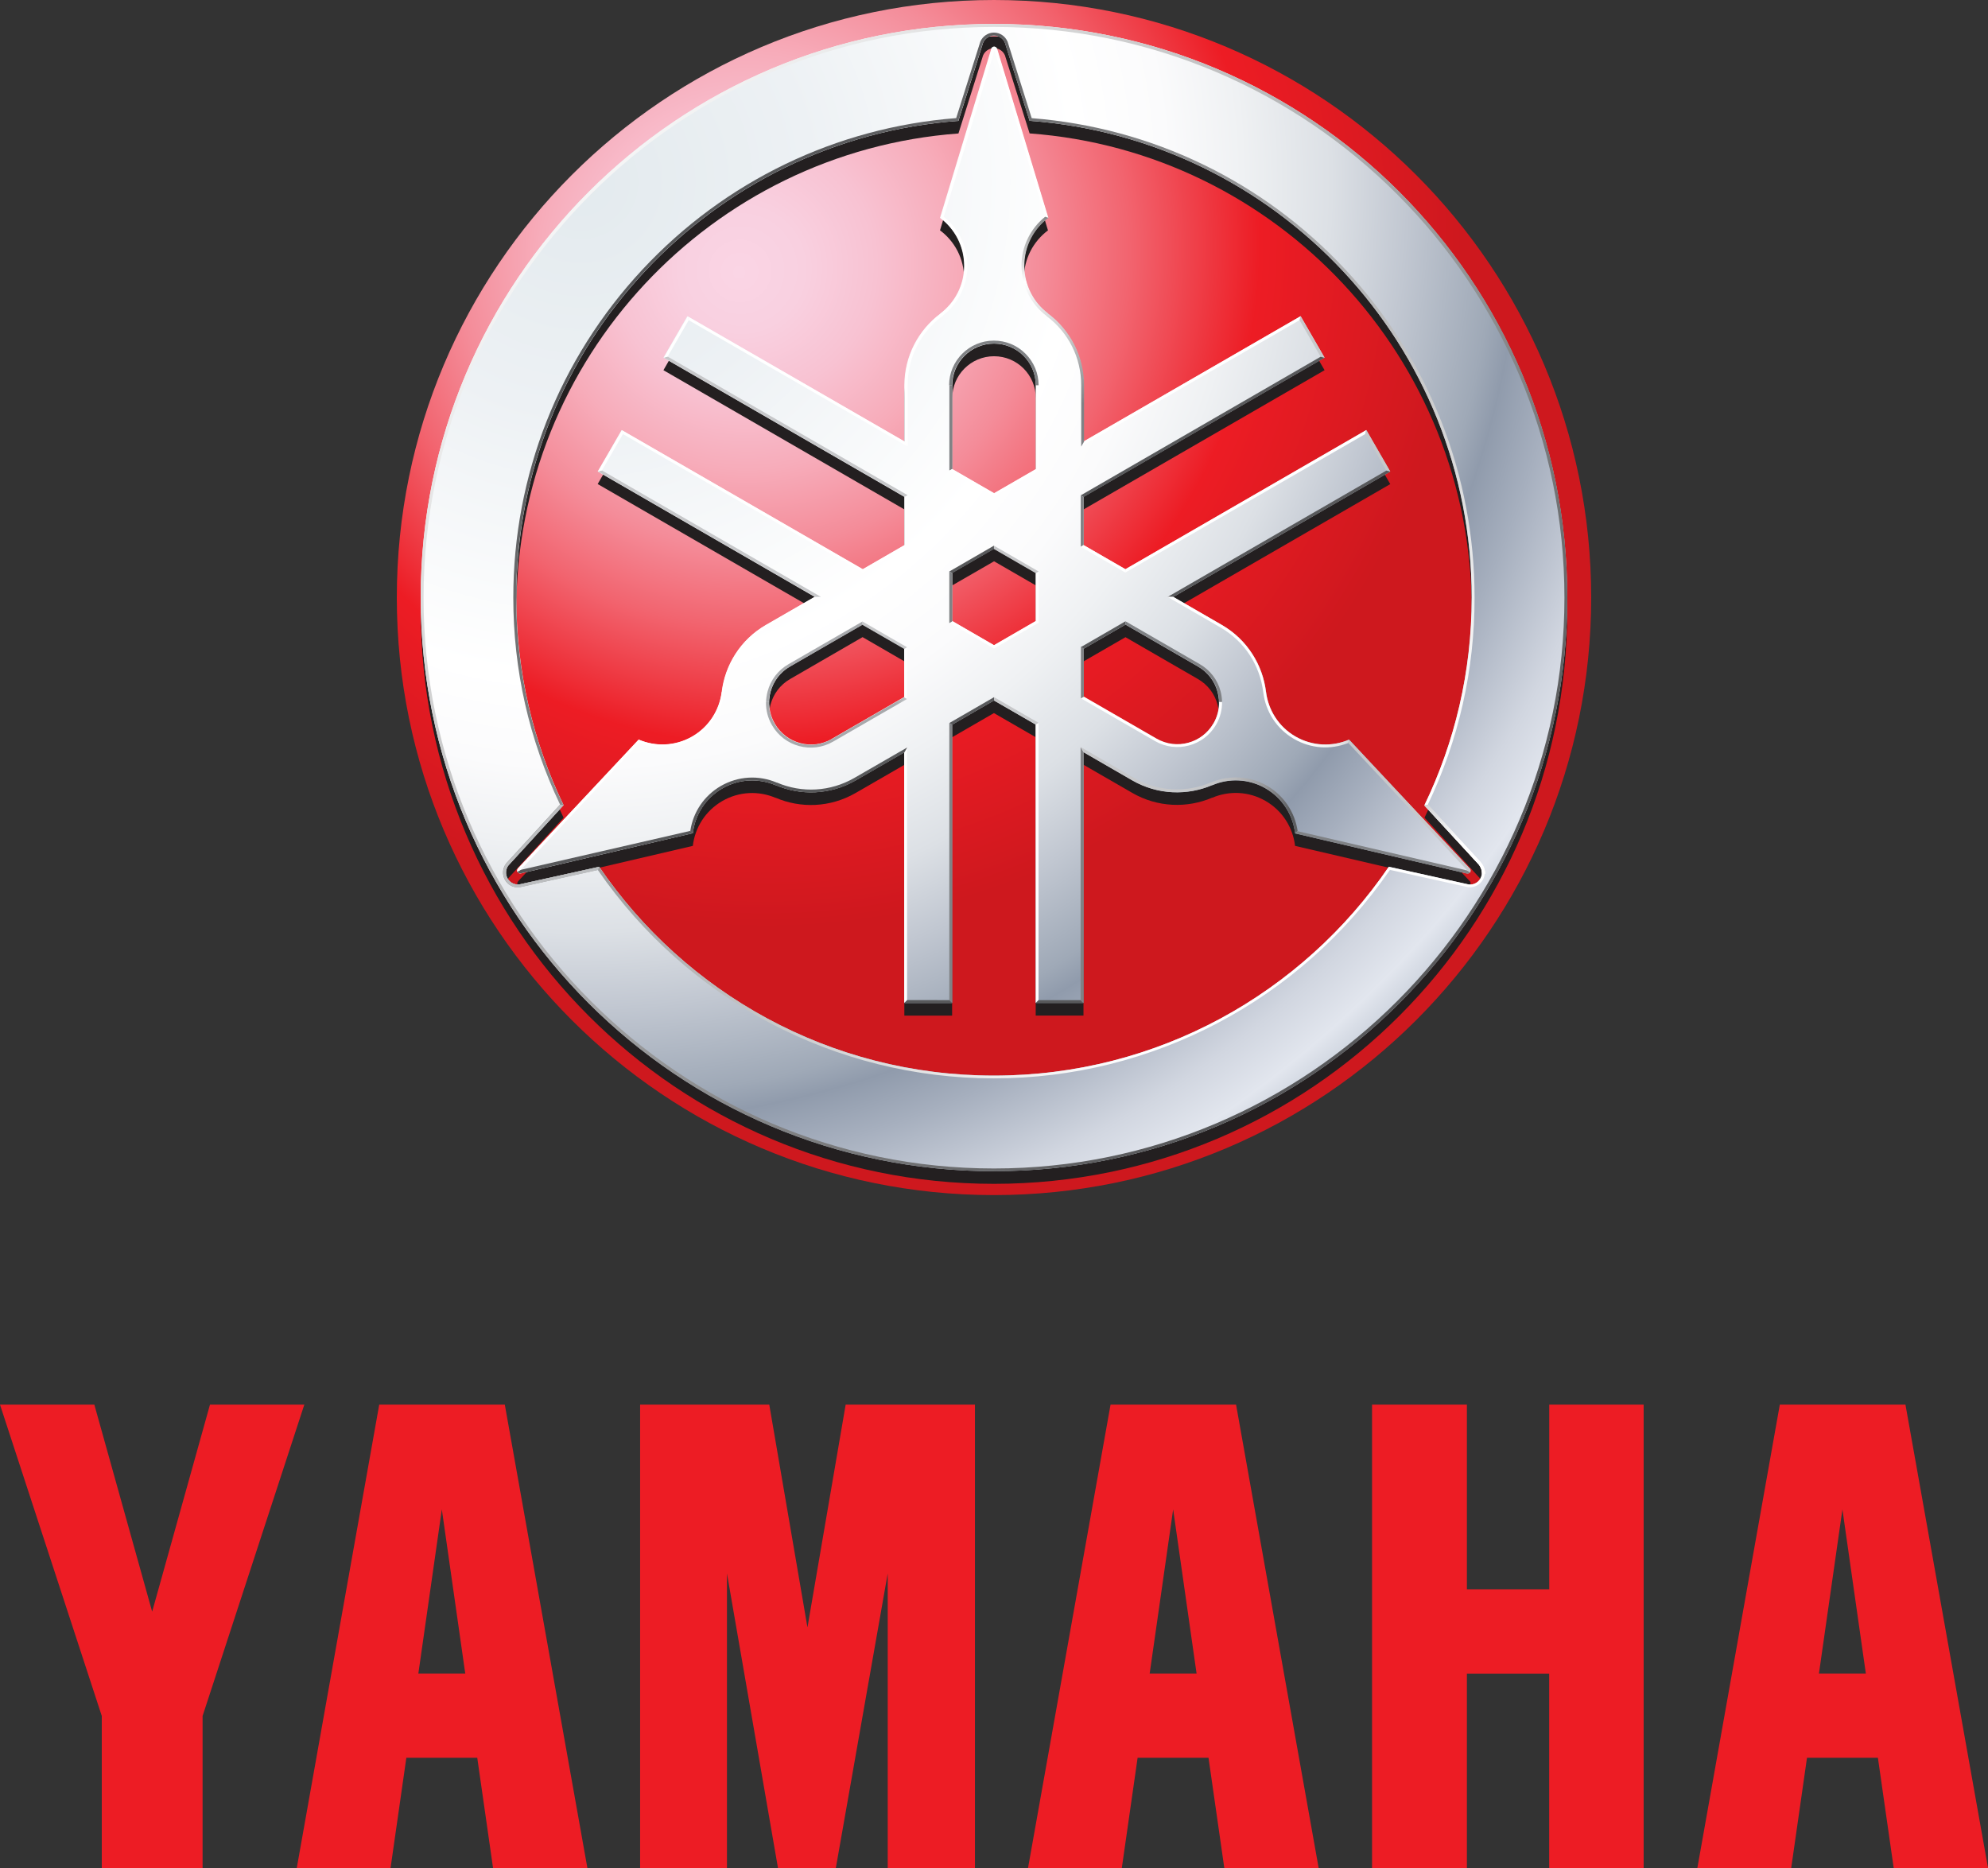 <?xml version="1.0" encoding="UTF-8"?>
<svg id="Layer_2" data-name="Layer 2" xmlns="http://www.w3.org/2000/svg" xmlns:xlink="http://www.w3.org/1999/xlink" viewBox="0 0 323.24 303.73">
  <rect x="0" y="0" width="323.24" height="303.73" fill="#333333" stroke="none"/>
  <defs>
    <style>
      .cls-1 {
        fill: url(#linear-gradient);
      }

      .cls-2 {
        fill: #fff;
      }

      .cls-3 {
        fill: #ed1c24;
      }

      .cls-4 {
        fill: #c7c8ca;
      }

      .cls-5 {
        fill: #231f20;
      }

      .cls-6 {
        fill: #808285;
      }

      .cls-7 {
        fill: #58595b;
      }

      .cls-8 {
        fill: url(#radial-gradient-3);
      }

      .cls-9 {
        fill: url(#radial-gradient-2);
      }

      .cls-10 {
        fill: url(#linear-gradient-8);
      }

      .cls-11 {
        fill: url(#linear-gradient-9);
      }

      .cls-12 {
        fill: url(#linear-gradient-3);
      }

      .cls-13 {
        fill: url(#linear-gradient-4);
      }

      .cls-14 {
        fill: url(#linear-gradient-2);
      }

      .cls-15 {
        fill: url(#linear-gradient-6);
      }

      .cls-16 {
        fill: url(#linear-gradient-7);
      }

      .cls-17 {
        fill: url(#linear-gradient-5);
      }

      .cls-18 {
        fill: url(#radial-gradient);
      }

      .cls-19 {
        fill: url(#linear-gradient-13);
      }

      .cls-20 {
        fill: url(#linear-gradient-12);
      }

      .cls-21 {
        fill: url(#linear-gradient-10);
      }

      .cls-22 {
        fill: url(#linear-gradient-11);
      }
    </style>
    <radialGradient id="radial-gradient" cx="-3593.44" cy="-3926.38" fx="-3628.51" fy="-3876.28" r="869.98" gradientTransform="translate(591.84 548.26) scale(.13)" gradientUnits="userSpaceOnUse">
      <stop offset="0" stop-color="#fad5e5"/>
      <stop offset=".09" stop-color="#f9d0e0"/>
      <stop offset=".19" stop-color="#f8c2d2"/>
      <stop offset=".3" stop-color="#f7acba"/>
      <stop offset=".42" stop-color="#f48c99"/>
      <stop offset=".54" stop-color="#f2646f"/>
      <stop offset=".66" stop-color="#ee343d"/>
      <stop offset=".72" stop-color="#ed1c24"/>
      <stop offset="1" stop-color="#ce181e"/>
    </radialGradient>
    <radialGradient id="radial-gradient-2" cx="-5654.73" cy="-4734.66" fx="-5654.73" fy="-4734.66" r="3446.57" gradientTransform="translate(433.76 313.64) scale(.06)" gradientUnits="userSpaceOnUse">
      <stop offset="0" stop-color="#e3eaee"/>
      <stop offset=".18" stop-color="#edf1f4"/>
      <stop offset=".39" stop-color="#fff"/>
      <stop offset=".46" stop-color="#fbfbfc"/>
      <stop offset=".52" stop-color="#eff1f3"/>
      <stop offset=".59" stop-color="#dce0e5"/>
      <stop offset=".65" stop-color="#c1c7d1"/>
      <stop offset=".72" stop-color="#9fa9b7"/>
      <stop offset=".74" stop-color="#909bac"/>
      <stop offset=".78" stop-color="#a6afbe"/>
      <stop offset=".85" stop-color="#d1d6e0"/>
      <stop offset=".89" stop-color="#e2e6ee"/>
      <stop offset=".9" stop-color="#d9dee7"/>
      <stop offset=".93" stop-color="#c0c8d4"/>
      <stop offset=".96" stop-color="#99a6b5"/>
      <stop offset="1" stop-color="#667a8e"/>
    </radialGradient>
    <linearGradient id="linear-gradient" x1="-4069.43" y1="-4083.84" x2="-3055.58" y2="-3069.98" gradientTransform="translate(617.03 554.42) scale(.13)" gradientUnits="userSpaceOnUse">
      <stop offset="0" stop-color="#fff"/>
      <stop offset="1" stop-color="#58595b"/>
    </linearGradient>
    <linearGradient id="linear-gradient-2" x1="-3153.33" y1="-3109.39" x2="-3920.7" y2="-3876.76" xlink:href="#linear-gradient"/>
    <linearGradient id="linear-gradient-3" x1="-4872.28" y1="-3210.2" x2="-4872.28" y2="-3309.52" gradientTransform="translate(-389.07 554.43) rotate(-180) scale(.13 -.13)" gradientUnits="userSpaceOnUse">
      <stop offset="0" stop-color="#fff"/>
      <stop offset="1" stop-color="#808285"/>
    </linearGradient>
    <linearGradient id="linear-gradient-4" x1="-5464.93" y1="-2663.95" x2="-5226.37" y2="-2663.95" gradientTransform="translate(433.76 313.64) scale(.06)" gradientUnits="userSpaceOnUse">
      <stop offset="0" stop-color="#bcbec0"/>
      <stop offset=".02" stop-color="#c3c5c6"/>
      <stop offset=".11" stop-color="#d9dadb"/>
      <stop offset=".22" stop-color="#eaeaeb"/>
      <stop offset=".35" stop-color="#f6f6f6"/>
      <stop offset=".52" stop-color="#fdfdfd"/>
      <stop offset="1" stop-color="#fff"/>
    </linearGradient>
    <linearGradient id="linear-gradient-5" x1="-5469.92" y1="-2752.07" x2="-5316.92" y2="-2752.07" gradientTransform="translate(433.76 313.64) scale(.06)" gradientUnits="userSpaceOnUse">
      <stop offset="0" stop-color="#bcbec0"/>
      <stop offset=".1" stop-color="#a1a3a5"/>
      <stop offset=".23" stop-color="#87888a"/>
      <stop offset=".37" stop-color="#727375"/>
      <stop offset=".53" stop-color="#636466"/>
      <stop offset=".72" stop-color="#5a5b5d"/>
      <stop offset="1" stop-color="#58595b"/>
    </linearGradient>
    <linearGradient id="linear-gradient-6" x1="-4872.28" y1="-3210.2" x2="-4872.28" y2="-3309.52" gradientTransform="translate(-389.07 554.43) rotate(-180) scale(.13 -.13)" gradientUnits="userSpaceOnUse">
      <stop offset="0" stop-color="#fff"/>
      <stop offset="1" stop-color="#a7a9ac"/>
    </linearGradient>
    <radialGradient id="radial-gradient-3" cx="-5654.73" cy="-4734.62" fx="-5654.73" fy="-4734.62" r="3446.6" xlink:href="#radial-gradient-2"/>
    <linearGradient id="linear-gradient-7" x1="-4803.61" y1="-3055.69" x2="-4446.3" y2="-3055.69" gradientTransform="translate(433.76 313.64) scale(.06)" gradientUnits="userSpaceOnUse">
      <stop offset="0" stop-color="#a7a9ac"/>
      <stop offset=".08" stop-color="#c0c2c4"/>
      <stop offset=".17" stop-color="#d7d8d9"/>
      <stop offset=".28" stop-color="#e9e9ea"/>
      <stop offset=".41" stop-color="#f5f5f6"/>
      <stop offset=".59" stop-color="#fcfcfd"/>
      <stop offset="1" stop-color="#fff"/>
    </linearGradient>
    <linearGradient id="linear-gradient-8" x1="-4803.61" y1="-3209.35" x2="-4559.22" y2="-3209.35" gradientTransform="translate(433.76 313.64) scale(.06)" gradientUnits="userSpaceOnUse">
      <stop offset="0" stop-color="#a7a9ac"/>
      <stop offset=".06" stop-color="#9fa1a4"/>
      <stop offset=".31" stop-color="#808184"/>
      <stop offset=".56" stop-color="#6a6b6d"/>
      <stop offset=".79" stop-color="#5c5d5f"/>
      <stop offset="1" stop-color="#58595b"/>
    </linearGradient>
    <linearGradient id="linear-gradient-9" x1="-3891.79" y1="-3209.89" x2="-3647.39" y2="-3209.89" gradientTransform="translate(433.76 313.65) scale(.06)" gradientUnits="userSpaceOnUse">
      <stop offset="0" stop-color="#808285"/>
      <stop offset=".16" stop-color="#8d8f92"/>
      <stop offset=".46" stop-color="#b1b2b4"/>
      <stop offset=".87" stop-color="#eaebeb"/>
      <stop offset="1" stop-color="#fff"/>
    </linearGradient>
    <linearGradient id="linear-gradient-10" x1="-3785.94" y1="-3183.09" x2="-3325.56" y2="-3183.09" gradientTransform="translate(433.76 313.64) scale(.06)" gradientUnits="userSpaceOnUse">
      <stop offset="0" stop-color="#fff"/>
      <stop offset=".21" stop-color="#fcfcfc"/>
      <stop offset=".32" stop-color="#f4f5f5"/>
      <stop offset=".4" stop-color="#e7e7e8"/>
      <stop offset=".48" stop-color="#d4d5d7"/>
      <stop offset=".52" stop-color="#c7c8ca"/>
      <stop offset=".55" stop-color="#d9dadb"/>
      <stop offset=".61" stop-color="#eaeaeb"/>
      <stop offset=".67" stop-color="#f6f6f6"/>
      <stop offset=".76" stop-color="#fdfdfd"/>
      <stop offset="1" stop-color="#fff"/>
    </linearGradient>
    <linearGradient id="linear-gradient-11" x1="-4006" y1="-2884.35" x2="-3456.36" y2="-2884.35" gradientTransform="translate(433.76 313.64) scale(.06)" gradientUnits="userSpaceOnUse">
      <stop offset=".01" stop-color="#c7c8ca"/>
      <stop offset=".13" stop-color="#c3c4c6"/>
      <stop offset=".22" stop-color="#babbbd"/>
      <stop offset=".3" stop-color="#a9aaac"/>
      <stop offset=".38" stop-color="#929395"/>
      <stop offset=".45" stop-color="#747577"/>
      <stop offset=".51" stop-color="#58595b"/>
      <stop offset=".67" stop-color="#999a9b"/>
      <stop offset=".82" stop-color="#d0d0d1"/>
      <stop offset=".94" stop-color="#f2f2f2"/>
      <stop offset="1" stop-color="#fff"/>
    </linearGradient>
    <linearGradient id="linear-gradient-12" x1="-4340.17" y1="-3966.15" x2="-4106.54" y2="-3966.15" gradientTransform="translate(433.77 313.64) scale(.06)" gradientUnits="userSpaceOnUse">
      <stop offset="0" stop-color="#808285"/>
      <stop offset="1" stop-color="#fff"/>
    </linearGradient>
    <linearGradient id="linear-gradient-13" x1="-3472.57" y1="-4052.66" x2="-3472.57" y2="-3759.96" gradientTransform="translate(617.05 554.42) scale(.13)" gradientUnits="userSpaceOnUse">
      <stop offset="0" stop-color="#58595b"/>
      <stop offset=".06" stop-color="#606163"/>
      <stop offset=".15" stop-color="#77787a"/>
      <stop offset=".26" stop-color="#9d9e9f"/>
      <stop offset=".38" stop-color="#d2d2d2"/>
      <stop offset=".48" stop-color="#fff"/>
      <stop offset=".71" stop-color="#c8c9ca"/>
      <stop offset="1" stop-color="#808285"/>
    </linearGradient>
  </defs>
  <g id="Layer_1-2" data-name="Layer 1">
    <g>
      <polygon class="cls-3" points="223.09 228.38 223.09 303.73 238.51 303.73 238.51 272.12 251.89 272.12 251.89 303.73 267.25 303.73 267.25 228.38 251.9 228.38 251.9 258.4 238.51 258.4 238.51 228.38 223.09 228.38"/>
      <polygon class="cls-3" points="104.08 228.38 104.08 303.73 118.2 303.73 118.2 255.82 126.5 303.73 135.9 303.73 144.34 255.82 144.34 303.73 158.52 303.73 158.52 228.38 137.5 228.38 131.29 264.6 125.08 228.38 104.08 228.38"/>
      <polygon class="cls-3" points="15.34 228.38 24.74 262.04 34.14 228.38 49.48 228.38 32.94 279 32.94 303.73 16.55 303.73 16.55 279 0 228.38 15.34 228.38"/>
      <path class="cls-3" d="M82.08,228.38h-20.42l-13.41,75.35h15.25l2.57-17.93h11.53l2.57,17.93h15.34l-13.43-75.35Zm-10.24,17.03l3.81,26.7h-7.63l3.82-26.7Z"/>
      <path class="cls-3" d="M200.99,228.38h-20.42l-13.42,75.35h15.25l2.57-17.93h11.53l2.57,17.93h15.34l-13.43-75.35Zm-10.24,17.03l3.81,26.7h-7.63l3.82-26.7Z"/>
      <path class="cls-3" d="M309.81,228.38h-20.42l-13.41,75.35h15.26l2.57-17.93h11.53l2.57,17.93h15.34l-13.43-75.35Zm-10.24,17.03l3.81,26.7h-7.63l3.82-26.7Z"/>
      <g>
        <path class="cls-18" d="M64.52,97.16C64.52,43.51,107.99,0,161.62,0s97.1,43.51,97.1,97.16-43.48,97.15-97.1,97.15-97.1-43.5-97.1-97.15Z"/>
        <path class="cls-5" d="M161.62,192.48c51.48,0,93.21-41.76,93.21-93.27S213.1,5.94,161.62,5.94,68.41,47.7,68.41,99.21s41.73,93.27,93.22,93.27Zm79.09-47.58c-.4,.7-1.16,1.05-1.9,.96l-12.99-2.88c-13.99,20.5-37.52,33.95-64.2,33.95s-50.21-13.46-64.19-33.94l-12.97,2.86c-.75,.1-1.52-.26-1.92-.95-.39-.69-.33-1.52,.12-2.13l8.98-9.81c-4.92-10.2-7.69-21.65-7.69-33.75,0-40.98,31.7-74.54,71.89-77.51l4-12.68c.29-.69,.98-1.19,1.79-1.19s1.48,.49,1.77,1.17l4.01,12.69c40.2,2.96,71.89,36.53,71.89,77.51,0,12.09-2.76,23.54-7.68,33.75l8.96,9.8c.45,.6,.53,1.45,.13,2.14Z"/>
        <path class="cls-5" d="M238.89,143.18l-19.53-20.86c-2.72,1.17-5.94,1.09-8.71-.51-2.76-1.59-4.43-4.33-4.79-7.27v.03c-.53-4.4-3.05-8.51-7.18-10.9l-7.91-4.58,35.28-20.38-3.88-6.74-39.18,22.63-6.81-3.93v-7.84l39.19-22.64-3.89-6.73-35.3,20.39v-9.14c0-4.78-2.29-9.03-5.84-11.68h.03c-2.36-1.76-3.89-4.59-3.89-7.77s1.54-6.02,3.91-7.8v-.02s-8.28-27.34-8.28-27.34c-.04-.21-.22-.49-.49-.49s-.49,.22-.49,.49l-8.29,27.35c2.38,1.77,3.92,4.6,3.92,7.8s-1.54,6.01-3.9,7.78h.03c-3.55,2.65-5.85,6.89-5.85,11.67v9.13l-35.29-20.38-3.88,6.74,39.17,22.63v7.86l-6.79,3.92-39.18-22.63-3.89,6.73,35.3,20.39-7.96,4.6,.05-.02c-4.14,2.39-6.66,6.5-7.18,10.91l-.02-.03c-.35,2.93-2.03,5.67-4.78,7.26-2.76,1.59-5.99,1.68-8.71,.51h-.03s-19.51,20.86-19.51,20.86c-.17,.14-.31,.43-.18,.66,.14,.23,.44,.31,.67,.18l27.82-6.49c.34-2.94,2.03-5.69,4.79-7.29,2.75-1.59,5.97-1.68,8.68-.51l-.02-.03c4.07,1.75,8.88,1.62,13.02-.77l7.92-4.57v40.77h7.77v-45.26l6.8-3.93,6.79,3.92v45.26h7.77v-40.78l7.92,4.57c4.14,2.39,8.96,2.52,13.03,.77l-.03,.03c2.72-1.16,5.93-1.08,8.69,.52,2.76,1.59,4.44,4.35,4.79,7.28v.02s27.82,6.48,27.82,6.48c.21,.08,.53,.05,.66-.18,.13-.23,.06-.53-.18-.66Zm-77.26-36.22l-6.8-3.93v-7.85l6.8-3.92,6.79,3.92v7.85l-6.79,3.93Zm-6.8-42.23c0-3.76,3.04-6.81,6.8-6.81s6.79,3.05,6.79,6.81v13.63l-6.79,3.92-6.8-3.93v-13.62Zm-19.57,57.46c-3.25,1.88-7.41,.76-9.29-2.49-1.88-3.26-.76-7.41,2.49-9.29l11.79-6.82,6.79,3.93v7.86l-11.79,6.81Zm62.02-2.49c-1.88,3.25-6.04,4.36-9.29,2.49l-11.8-6.82v-7.84l6.81-3.93,11.79,6.81c3.26,1.88,4.37,6.04,2.5,9.29Zm1.4-16.03s0,0,0,0l.03,.02-.04-.03Zm-14.53,25.27l-.04-.02h0l.04,.02Zm-45-.02h-.01l-.03,.02,.05-.02Z"/>
        <path class="cls-9" d="M161.62,190.42c51.48,0,93.21-41.76,93.21-93.27S213.1,3.89,161.62,3.89,68.41,45.65,68.41,97.16s41.73,93.27,93.22,93.27Zm79.09-47.58c-.4,.7-1.16,1.05-1.9,.96l-12.99-2.88c-13.99,20.5-37.52,33.96-64.2,33.96s-50.21-13.45-64.19-33.95l-12.97,2.87c-.75,.1-1.52-.26-1.92-.95-.39-.69-.33-1.53,.12-2.13l8.98-9.81c-4.92-10.2-7.69-21.66-7.69-33.75,0-40.98,31.7-74.54,71.89-77.51l4-12.68c.29-.7,.98-1.19,1.79-1.19s1.48,.48,1.77,1.17l4.01,12.69c40.2,2.97,71.89,36.54,71.89,77.51,0,12.09-2.76,23.54-7.68,33.75l8.96,9.79c.45,.6,.53,1.45,.13,2.14Z"/>
        <path class="cls-1" d="M161.62,190.43c51.48,0,93.22-41.76,93.22-93.27S213.1,3.89,161.62,3.89,68.4,45.66,68.4,97.16s41.74,93.27,93.22,93.27ZM68.87,97.18c0-51.17,41.61-92.8,92.75-92.8s92.75,41.63,92.75,92.8-41.61,92.8-92.75,92.8-92.75-41.63-92.75-92.8Z"/>
        <path class="cls-14" d="M240.92,140.39l-8.76-9.57c5.04-10.55,7.6-21.87,7.6-33.66,0-19.87-7.45-38.81-21-53.33-13.4-14.37-31.5-23.09-51.01-24.62l-3.91-12.4v-.03s-.02-.02-.02-.02c-.38-.89-1.24-1.46-2.21-1.46s-1.84,.59-2.21,1.47c-.02,.04-3.33,10.53-3.93,12.43-19.51,1.52-37.61,10.25-51.01,24.62-13.55,14.53-21,33.46-21,53.33,0,11.78,2.56,23.1,7.6,33.66l-8.77,9.58-.02,.02v.02c-.59,.77-.64,1.81-.16,2.64,.49,.85,1.42,1.31,2.38,1.18,.04,0,10.77-2.38,12.71-2.81,14.62,21.23,38.67,33.89,64.4,33.89s49.79-12.66,64.4-33.9l12.68,2.81h.03s.03,0,.03,0c.96,.11,1.88-.36,2.36-1.19,.49-.84,.42-1.88-.19-2.7Zm-.22,2.46c-.39,.7-1.16,1.05-1.9,.96l-12.99-2.88c-13.99,20.5-37.52,33.95-64.2,33.95s-50.2-13.45-64.19-33.95l-12.98,2.87c-.75,.1-1.52-.26-1.92-.95-.4-.69-.33-1.52,.12-2.13l8.98-9.81c-4.92-10.21-7.69-21.65-7.69-33.75,0-40.98,31.69-74.54,71.89-77.51l4-12.68c.29-.69,.98-1.19,1.79-1.19s1.49,.49,1.78,1.17l4.01,12.69c40.2,2.96,71.89,36.53,71.89,77.51,0,12.09-2.76,23.54-7.68,33.75l8.96,9.8c.46,.6,.53,1.45,.13,2.14Z"/>
        <path class="cls-12" d="M232.16,130.87l-.59,.08,8.9,9.64s.51,.69,.51,1.47h.51c.03-.9-.81-1.96-.83-1.98-.36-.41-8.49-9.22-8.49-9.22Z"/>
        <path class="cls-13" d="M82.14,143.08c.48,.85,1.42,1.31,2.38,1.18,.04,0,10.76-2.38,12.71-2.81l.21-.53-12.98,2.87c-.75,.1-1.52-.26-1.92-.95l-.4,.23Z"/>
        <path class="cls-17" d="M82.54,142.85c-.4-.69-.33-1.53,.12-2.13l8.98-9.81-.55-.09-8.77,9.58-.02,.02-.02,.02c-.57,.78-.63,1.81-.14,2.65l.4-.23Z"/>
        <path class="cls-15" d="M232.16,130.87l-.59,.08,8.9,9.64s.51,.69,.51,1.47h.51c.03-.9-.81-1.96-.83-1.98-.36-.41-8.49-9.22-8.49-9.22Z"/>
        <path class="cls-8" d="M238.89,141.13l-19.53-20.87c-2.72,1.17-5.94,1.09-8.71-.51-2.76-1.58-4.43-4.32-4.79-7.26v.03c-.53-4.4-3.05-8.51-7.18-10.9l-7.91-4.57,35.28-20.38-3.88-6.74-39.18,22.62-6.81-3.93v-7.85l39.19-22.63-3.89-6.73-35.3,20.39v-9.14c0-4.78-2.29-9.02-5.84-11.68h.03c-2.36-1.76-3.89-4.59-3.89-7.77s1.54-6.02,3.91-7.79v-.02s-8.28-27.33-8.28-27.33c-.04-.22-.22-.49-.49-.49s-.49,.22-.49,.49l-8.29,27.35c2.38,1.77,3.92,4.6,3.92,7.79s-1.54,6.01-3.9,7.78h.03c-3.55,2.65-5.85,6.89-5.85,11.67v9.14l-35.29-20.39-3.88,6.74,39.17,22.63v7.85l-6.79,3.93-39.18-22.63-3.89,6.73,35.3,20.39-7.96,4.6,.05-.03c-4.14,2.39-6.66,6.5-7.18,10.91l-.02-.04c-.35,2.94-2.03,5.68-4.78,7.27-2.76,1.6-5.99,1.68-8.71,.51h-.03l-19.51,20.86c-.17,.14-.31,.43-.18,.66,.14,.23,.44,.31,.67,.18l27.82-6.5c.34-2.94,2.03-5.69,4.79-7.28,2.75-1.59,5.97-1.67,8.68-.52l-.02-.03c4.07,1.75,8.88,1.62,13.02-.76l7.92-4.57v40.77h7.77v-45.26l6.8-3.93,6.79,3.92v45.27h7.77v-40.78l7.92,4.58c4.14,2.39,8.96,2.51,13.03,.77l-.03,.03c2.72-1.17,5.93-1.08,8.69,.51,2.76,1.6,4.44,4.35,4.79,7.29v.02s27.82,6.48,27.82,6.48c.21,.08,.53,.05,.66-.18,.13-.23,.06-.53-.18-.66Zm-77.26-36.22l-6.8-3.93v-7.85l6.8-3.93,6.79,3.93v7.85l-6.79,3.93Zm-6.8-42.24c0-3.76,3.04-6.8,6.8-6.8s6.79,3.04,6.79,6.8v13.63l-6.79,3.93-6.8-3.94v-13.62Zm-19.57,57.47c-3.25,1.88-7.41,.76-9.29-2.5-1.88-3.25-.76-7.41,2.49-9.29l11.79-6.82,6.79,3.92v7.86l-11.79,6.82Zm62.02-2.5c-1.88,3.26-6.04,4.37-9.29,2.5l-11.8-6.82v-7.84l6.81-3.93,11.79,6.82c3.26,1.88,4.37,6.04,2.5,9.29Zm1.4-16.03s0,0,0,0l.03,.02-.04-.03Zm-14.53,25.27l-.04-.02h0l.04,.02Zm-45-.02s0,0-.01,0l-.03,.02,.05-.02Z"/>
        <polygon class="cls-2" points="161.62 105.44 154.35 101.24 154.82 100.97 161.62 104.9 161.62 105.44"/>
        <polygon class="cls-2" points="168.88 101.24 161.62 105.44 161.62 104.9 168.41 100.97 168.88 101.24"/>
        <polygon class="cls-2" points="168.88 101.31 168.88 92.92 168.41 93.19 168.41 101.04 168.88 101.31"/>
        <polygon class="cls-4" points="168.88 92.92 161.61 88.72 161.61 89.26 168.41 93.19 168.88 92.92"/>
        <polygon class="cls-7" points="154.35 92.92 161.61 88.72 161.61 89.26 154.82 93.19 154.35 92.92"/>
        <polygon class="cls-6" points="154.35 101.31 154.35 92.92 154.82 93.19 154.82 101.04 154.35 101.31"/>
        <path class="cls-16" d="M124.55,114.15c-.03,1.31,.3,2.61,.98,3.77,2,3.47,6.46,4.67,9.93,2.66l12.03-6.94-.47-.27-11.79,6.81c-3.25,1.88-7.41,.76-9.29-2.5-.64-1.11-.94-2.34-.91-3.53h-.47Z"/>
        <path class="cls-10" d="M125.02,114.15c.05-2.3,1.26-4.51,3.4-5.75l11.81-6.81v-.54l-12.04,6.95c-1.68,.97-2.88,2.54-3.38,4.41-.15,.58-.24,1.16-.25,1.74h.47Z"/>
        <path class="cls-2" d="M198.7,114.06c.03,1.31-.3,2.61-.97,3.77-2.01,3.47-6.46,4.66-9.93,2.66l-12.03-6.94,.47-.28,11.8,6.81c3.25,1.88,7.41,.77,9.29-2.49,.64-1.11,.94-2.34,.91-3.54h.47Z"/>
        <path class="cls-11" d="M198.23,114.13c-.04-2.3-1.26-4.52-3.39-5.75l-11.81-6.81v-.54l12.04,6.95c1.68,.96,2.89,2.53,3.39,4.41,.15,.57,.23,1.16,.24,1.74h-.47Z"/>
        <polygon class="cls-2" points="147.48 113.64 147.48 105.24 147.02 105.51 147.02 113.37 147.48 113.64"/>
        <polygon class="cls-4" points="140.22 101.04 147.48 105.24 147.02 105.51 140.22 101.59 140.22 101.04"/>
        <polygon class="cls-6" points="175.7 162.58 175.7 121.47 176.17 122.28 176.17 163.05 175.7 162.58"/>
        <polygon class="cls-7" points="168.4 163.08 176.17 163.08 175.7 162.61 168.87 162.61 168.4 163.08"/>
        <polygon class="cls-2" points="168.4 117.79 168.4 163.05 168.86 162.58 168.86 117.52 168.4 117.79"/>
        <polygon class="cls-4" points="161.6 113.33 168.86 117.52 168.4 117.79 161.6 113.87 161.6 113.33"/>
        <polygon class="cls-7" points="154.35 117.56 161.62 113.36 161.62 113.9 154.81 117.84 154.35 117.56"/>
        <polygon class="cls-6" points="154.35 162.61 154.35 117.56 154.81 117.84 154.82 163.07 154.35 162.61"/>
        <polygon class="cls-7" points="147.05 163.07 154.84 163.07 154.36 162.61 147.52 162.6 147.05 163.07"/>
        <polygon class="cls-2" points="147.02 122.29 147.02 163.04 147.49 162.57 147.48 121.47 147.02 122.29"/>
        <path class="cls-7" d="M147.06,122.33l-7.92,4.57c-4.14,2.38-8.96,2.5-13.03,.76l.03,.03c-2.72-1.16-5.94-1.08-8.69,.51-2.76,1.6-4.45,4.35-4.79,7.28l-.42-.38c.46-3.09,2.26-5.74,4.97-7.31,2.8-1.61,6.12-1.81,9.11-.54l-.03-.03c4.12,1.77,8.72,1.5,12.61-.73l8.62-4.97-.47,.81Z"/>
        <path class="cls-7" d="M84.12,141.74c.13,.23,.43,.31,.71,.22l27.84-6.49-.42-.38-27.59,6.34-.54,.31Z"/>
        <path class="cls-2" d="M103.84,120.24l-19.54,20.84c-.17,.14-.31,.43-.18,.66l.54-.31,19.29-20.65-.11-.55Z"/>
        <path class="cls-2" d="M132.45,97.04l-7.93,4.57c-4.13,2.39-6.65,6.5-7.18,10.9v-.04c-.36,2.94-2.04,5.68-4.8,7.27-2.76,1.59-5.99,1.67-8.71,.5l.11,.55c2.88,1.13,6.15,.9,8.83-.65,2.76-1.6,4.64-4.44,5.02-7.61v.03c.54-4.46,3.07-8.31,6.96-10.55l8.63-4.97h-.94Z"/>
        <polygon class="cls-7" points="183.01 101.01 175.73 105.22 176.2 105.49 183.01 101.55 183.01 101.01"/>
        <polygon class="cls-6" points="175.75 113.54 175.75 105.16 176.22 105.43 176.22 113.28 175.75 113.54"/>
        <polygon class="cls-2" points="211.3 52.05 175.7 72.61 176.16 71.79 211.47 51.41 211.3 52.05"/>
        <polygon class="cls-4" points="215.35 58.14 211.47 51.41 211.3 52.05 214.71 57.97 215.35 58.14"/>
        <polygon class="cls-7" points="176.19 80.81 215.37 58.17 214.73 58 175.72 80.54 176.19 80.81"/>
        <polygon class="cls-6" points="175.72 88.92 175.72 80.54 176.19 80.81 176.19 88.65 175.72 88.92"/>
        <polygon class="cls-2" points="182.97 93.09 175.7 88.89 176.17 88.62 182.98 92.55 182.97 93.09"/>
        <polygon class="cls-2" points="221.98 70.57 182.97 93.09 182.98 92.55 222.15 69.92 221.98 70.57"/>
        <polygon class="cls-4" points="226.04 76.65 222.15 69.92 221.98 70.57 225.4 76.49 226.04 76.65"/>
        <polygon class="cls-7" points="190.78 97.06 226.06 76.68 225.42 76.51 189.84 97.06 190.78 97.06"/>
        <path class="cls-21" d="M190.75,97.04l7.91,4.57c4.13,2.39,6.65,6.5,7.18,10.9v-.03c.36,2.93,2.04,5.67,4.8,7.27,2.76,1.59,5.99,1.67,8.71,.5l-.12,.55c-2.91,1.15-6.1,.91-8.82-.65-2.8-1.62-4.63-4.4-5.01-7.62v.04c-.54-4.46-3.07-8.3-6.96-10.55l-8.61-4.98h.93Z"/>
        <path class="cls-4" d="M239.05,141.78c.13-.23,.05-.53-.17-.66l-19.53-20.87-.12,.55,19.29,20.66,.54,.31Z"/>
        <path class="cls-6" d="M210.57,135.5l27.82,6.51c.2,.07,.52,.05,.66-.18l-.54-.31-27.53-6.38-.42,.37Z"/>
        <path class="cls-22" d="M176.17,122.28l7.92,4.58c4.14,2.39,8.96,2.51,13.03,.77l-.03,.03c2.72-1.17,5.94-1.08,8.69,.51,2.76,1.6,4.45,4.35,4.79,7.29l.42-.37c-.46-3.06-2.29-5.78-4.97-7.33-2.77-1.6-6.17-1.8-9.11-.54l.03-.03c-4.13,1.77-8.72,1.5-12.61-.74l-8.62-4.99,.47,.81Z"/>
        <g>
          <polygon class="cls-2" points="168.91 62.63 168.9 76.53 168.43 76.26 168.44 62.63 168.91 62.63"/>
          <path class="cls-20" d="M154.32,62.65c0-4.01,3.27-7.27,7.28-7.27,1.94,0,3.77,.75,5.14,2.13,1.37,1.36,2.13,3.2,2.13,5.13h-.47c0-3.75-3.04-6.79-6.8-6.79s-6.81,3.05-6.81,6.8h-.47Z"/>
          <polygon class="cls-6" points="154.36 62.63 154.36 76.52 154.83 76.25 154.83 62.63 154.36 62.63"/>
          <polygon class="cls-2" points="154.36 76.52 161.64 80.72 161.64 80.18 154.83 76.25 154.36 76.52"/>
          <polygon class="cls-2" points="168.9 76.53 161.64 80.72 161.64 80.18 168.43 76.26 168.9 76.53"/>
          <polygon class="cls-4" points="97.87 76.49 133.47 97.04 132.53 97.05 97.23 76.66 97.87 76.49"/>
          <polygon class="cls-2" points="101.12 69.94 97.23 76.66 97.87 76.49 101.29 70.58 101.12 69.94"/>
          <polygon class="cls-2" points="140.31 92.55 101.12 69.94 101.29 70.58 140.31 93.09 140.31 92.55"/>
          <polygon class="cls-2" points="147.57 88.9 140.31 93.09 140.31 92.55 147.1 88.63 147.57 88.9"/>
          <polygon class="cls-2" points="147.57 80.51 147.57 88.9 147.1 88.63 147.1 80.77 147.57 80.51"/>
          <polygon class="cls-4" points="108.56 57.98 147.57 80.51 147.1 80.77 107.92 58.16 108.56 57.98"/>
          <polygon class="cls-2" points="111.81 51.43 107.92 58.16 108.56 57.98 111.98 52.06 111.81 51.43"/>
          <polygon class="cls-2" points="147.11 71.79 111.81 51.43 111.98 52.06 147.58 72.6 147.11 71.79"/>
          <path class="cls-2" d="M147.11,71.79v-9.14c0-4.77,2.3-9,5.85-11.66h-.03c2.36-1.77,3.9-4.59,3.9-7.77s-1.54-6.02-3.91-7.79l.54-.17c2.44,1.95,3.84,4.83,3.84,7.97s-1.49,6.2-4.09,8.15h.03c-3.6,2.68-5.66,6.8-5.66,11.28v9.95l-.47-.81Z"/>
          <path class="cls-2" d="M161.7,7.59c-.27,0-.49,.22-.49,.49l-8.3,27.35,.54-.17,8.24-27.04v-.62Z"/>
          <path class="cls-2" d="M170.46,35.42l-8.28-27.34c-.04-.22-.22-.49-.49-.49v.62l8.23,27.03,.53,.18Z"/>
          <path class="cls-19" d="M176.26,71.8v-9.15c0-4.78-2.3-9.01-5.85-11.67h.04c-2.37-1.76-3.9-4.59-3.9-7.77,0-3.19,1.55-6.02,3.92-7.79l-.53-.18c-2.42,1.93-3.85,4.88-3.85,7.97,0,3.19,1.52,6.24,4.08,8.16h-.03c3.6,2.68,5.66,6.8,5.66,11.28v9.96l.47-.81Z"/>
        </g>
      </g>
    </g>
  </g>
</svg>